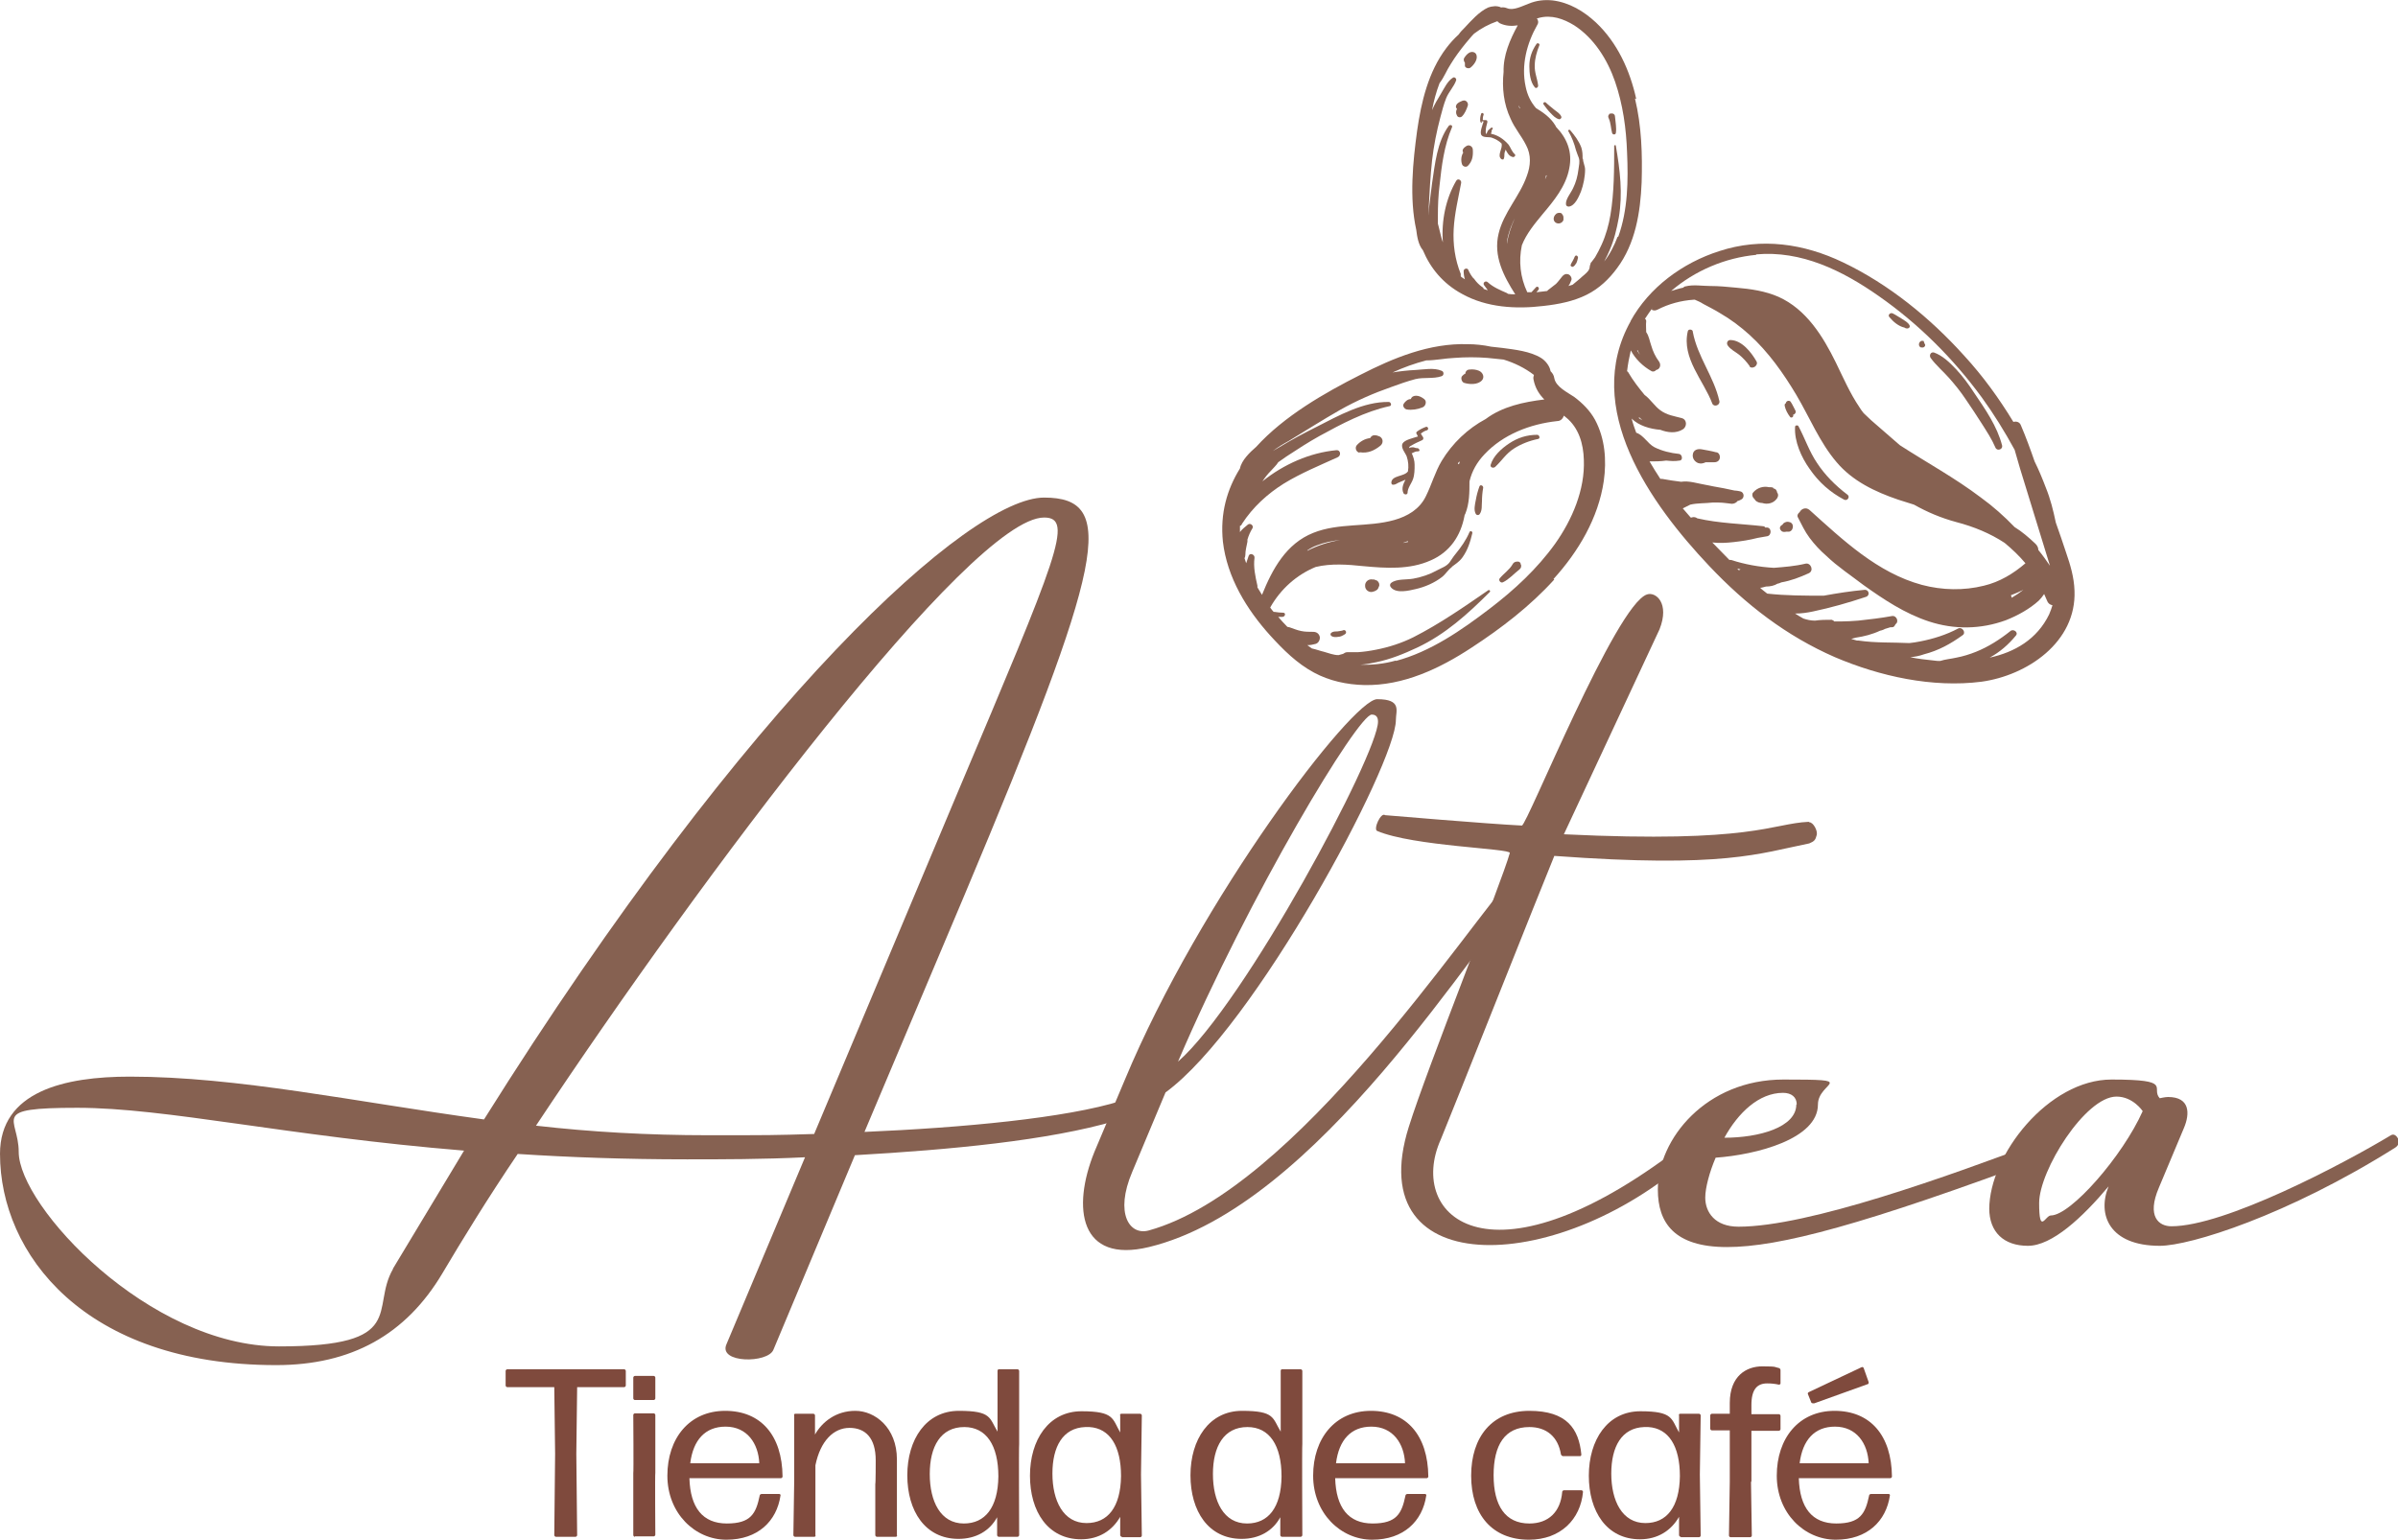 <?xml version="1.0" encoding="UTF-8"?><svg id="Layer_2" xmlns="http://www.w3.org/2000/svg" viewBox="0 0 576.7 370.4"><g id="Layer_1-2"><path d="m133.7,369.7c-.2,0-.4-.2-.4-.4l.2-19.6-.2-16h-11.3c-.2,0-.4-.2-.4-.4v-3.5c0-.2.2-.4.4-.4h28.1c.2,0,.4.2.4.4v3.5c0,.2-.2.4-.4.4h-11.3l-.2,16,.2,19.6c0,.2-.2.4-.4.4h-4.8Z" style="fill:#7f4a3d;"/><path d="m152.7,369.7c-.2,0-.4-.2-.4-.4v-14.9c.1,0,0-14,0-14,0-.2.2-.4.4-.4h4.5c.2,0,.4.2.4.4v13.9c-.1,0,0,14.9,0,14.9,0,.2-.2.4-.4.4h-4.5Zm0-32.9c-.2,0-.4-.2-.4-.4v-5c0-.2.2-.4.4-.4h4.5c.2,0,.4.2.4.4v5c0,.2-.2.4-.4.4h-4.5Z" style="fill:#7f4a3d;"/><path d="m187.4,359.4c.2,0,.4.2.3.4-.9,6.1-5.4,10.6-13,10.6s-14.2-6.4-14.2-15.4,5.3-15.6,13.9-15.6,13.7,5.9,13.8,15.8c0,.2-.2.4-.4.4h-22c.2,7.1,3.2,10.9,9,10.9s7-2.4,7.9-6.7c0-.2.2-.4.5-.4h4.3Zm-12.9-16.2c-4.9,0-7.8,3.2-8.5,8.8h16.6c-.2-4.7-2.9-8.8-8.1-8.8Z" style="fill:#7f4a3d;"/><path d="m191.2,369.7c-.2,0-.4-.2-.4-.4l.2-13.1v-15.7c-.1-.2,0-.4.3-.4h4.3c.2,0,.4.2.4.4v4.6c1.7-3,5-5.7,9.7-5.7s10,4,10,11.7v18.2c.1.2,0,.4-.3.4h-4.5c-.2,0-.4-.2-.4-.4v-12.3c.1,0,.1-5.7.1-5.7,0-5.4-2.5-7.8-6.3-7.8s-7,3.1-8.2,9v16.8c.1.2,0,.4-.3.4h-4.6Z" style="fill:#7f4a3d;"/><path d="m240.2,369.7c-.2,0-.4-.2-.4-.4v-4.3c-1.8,3.3-5.1,5.2-9.3,5.2-8,0-12.3-6.7-12.3-15.3s4.5-15.5,12.4-15.5,7.3,1.7,9.3,5v-14.6c0-.2.1-.4.3-.4h4.5c.2,0,.4.2.4.4v17.6c-.1,0,0,21.9,0,21.9,0,.2-.2.4-.4.4h-4.5Zm-8.4-3.2c5.1,0,8.2-3.8,8.3-11.3,0-7.5-2.9-11.9-8.2-11.9-5.7,0-8.3,4.7-8.3,11.3s2.6,11.9,8.2,11.9Z" style="fill:#7f4a3d;"/><path d="m269.8,369.7c-.2,0-.4-.2-.4-.4v-4.4c-1.9,3.3-5.1,5.4-9.4,5.4-8,0-12.3-6.7-12.3-15.3s4.5-15.5,12.4-15.5,7.4,1.8,9.3,5.1v-4.1c-.1-.2,0-.4.3-.4h4.5c.2,0,.4.2.4.4l-.2,14.2.2,14.7c0,.2-.2.4-.4.4h-4.4Zm-8.5-3.3c5.1,0,8.2-3.8,8.3-11.3,0-7.2-2.7-11.5-7.6-11.8h-1c-5.4.2-7.9,4.7-7.9,11.2s2.6,11.9,8.2,11.9Z" style="fill:#7f4a3d;"/><path d="m308.3,369.7c-.2,0-.4-.2-.4-.4v-4.3c-1.8,3.3-5.1,5.2-9.3,5.2-8,0-12.3-6.7-12.3-15.3s4.5-15.5,12.4-15.5,7.3,1.7,9.3,5v-14.6c0-.2.1-.4.3-.4h4.5c.2,0,.4.2.4.4v17.6c-.1,0,0,21.9,0,21.9,0,.2-.2.4-.4.4h-4.5Zm-8.4-3.2c5.1,0,8.2-3.8,8.3-11.3,0-7.5-2.9-11.9-8.2-11.9-5.7,0-8.3,4.7-8.3,11.3s2.6,11.9,8.2,11.9Z" style="fill:#7f4a3d;"/><path d="m342.7,359.4c.2,0,.4.2.3.4-.9,6.1-5.4,10.6-13,10.6s-14.2-6.4-14.2-15.4,5.3-15.6,13.9-15.6,13.7,5.9,13.8,15.8c0,.2-.2.4-.4.4h-22c.2,7.1,3.2,10.9,9,10.9s7-2.4,7.9-6.7c0-.2.2-.4.5-.4h4.3Zm-12.9-16.2c-4.9,0-7.8,3.2-8.5,8.8h16.6c-.2-4.7-2.9-8.8-8.1-8.8Z" style="fill:#7f4a3d;"/><path d="m367.7,370.4c-8.9,0-13.9-6.1-13.9-15.4s5-15.6,14-15.6,11.9,4.3,12.5,10.5c0,.2-.1.4-.3.4h-4.1c-.2,0-.4-.2-.5-.4-.7-4.3-3.5-6.6-7.6-6.6-5.9,0-8.6,4.3-8.6,11.6s2.8,11.6,8.6,11.6c4.6,0,7.5-2.8,7.9-7.6,0-.2.2-.4.5-.4h4.1c.2,0,.4.2.4.4-.6,6.6-5.4,11.5-13,11.5Z" style="fill:#7f4a3d;"/><path d="m404.2,369.7c-.2,0-.4-.2-.4-.4v-4.4c-1.9,3.3-5.1,5.4-9.4,5.4-8,0-12.3-6.7-12.3-15.3s4.5-15.5,12.4-15.5,7.4,1.8,9.3,5.1v-4.1c-.1-.2,0-.4.3-.4h4.5c.2,0,.4.2.4.4l-.2,14.2.2,14.7c0,.2-.2.4-.4.4h-4.4Zm-8.5-3.3c5.1,0,8.2-3.8,8.3-11.3,0-7.2-2.7-11.5-7.6-11.8h-1c-5.4.2-7.9,4.7-7.9,11.2s2.6,11.9,8.2,11.9Z" style="fill:#7f4a3d;"/><path d="m421.1,356.4l.2,13c0,.2-.2.4-.4.4h-4.7c-.2,0-.4-.2-.4-.4l.2-13v-12.3h-4.3c-.2,0-.4-.2-.4-.4v-3.2c0-.2.2-.4.4-.4h4.3v-2.6c0-6.5,4-8.8,7.8-8.8s2.9.2,4,.4c.2,0,.4.3.4.5v3.2c0,.2-.2.3-.4.3-.9-.2-1.8-.3-2.8-.3-2.4,0-3.8,1.4-3.8,5.2v2.2h6.6c.2,0,.4.2.4.4v3.2c0,.2-.2.4-.4.4h-6.6v12.3Z" style="fill:#7f4a3d;"/><path d="m454.2,359.4c.2,0,.4.2.3.4-.9,6.1-5.4,10.6-13,10.6s-14.2-6.4-14.2-15.4,5.3-15.6,13.9-15.6,13.7,5.9,13.8,15.8c0,.2-.2.4-.4.4h-22c.2,7.1,3.2,10.9,9,10.9s7-2.4,7.9-6.7c0-.2.2-.4.5-.4h4.3Zm-12.9-16.2c-4.9,0-7.8,3.2-8.5,8.8h16.6c-.2-4.7-2.9-8.8-8.1-8.8Zm-5.1-5.6c-.2,0-.5,0-.6-.2l-.8-2c-.1-.2,0-.4.2-.5l12.7-6c.2-.1.4,0,.5.2l1.2,3.4c0,.2,0,.5-.3.5l-12.8,4.6Z" style="fill:#7f4a3d;"/><path d="m392.2,77.2c-11.8,21,4.8,44.1,18.9,59,8.7,9.2,18.5,16.8,30.2,21.9,10.8,4.6,23.4,7.4,35.2,5.9,11-1.5,22.9-9.5,22.4-21.9-.1-3.2-1-6.2-2-9.1-.8-2.4-1.6-4.8-2.5-7.3-.6-2.9-1.3-5.7-2.4-8.4-.8-2.1-1.7-4.3-2.7-6.3-1-2.9-2.1-5.9-3.3-8.7-.3-.8-1.1-1-1.8-.8-3.4-5.6-7.3-11-11.8-15.9-8.2-9.1-18.1-17.2-29.2-22.5-9.4-4.5-19.6-6-29.7-2.7-8.8,2.8-16.9,8.7-21.4,16.9Zm91.6,66.6c0-.2-.1-.4-.2-.6,1-.4,2-.8,3-1.3-.9.7-1.8,1.3-2.8,1.9Zm-66-7c.3,0,.5.1.8.2-.1,0-.3.1-.4.2-.1-.1-.3-.3-.4-.4Zm-3.9-7.5s0,0,0,0c0,0,0,0,0,0,0,0,0,0,0,0Zm-4-.7c.1,0,.3,0,.4,0-.1,0-.2,0-.3,0,0,0,0,0-.1-.1Zm-12.7-54.1c.4.2.8.3,1.4,0,2.7-1.4,5.7-2.2,8.7-2.4,0,0,.2,0,.3,0,.7.3,1.4.6,2,1,1.3.7,2.7,1.4,4,2.2,2.6,1.5,5,3.3,7.2,5.3,4.5,4.1,8.1,9.2,11.2,14.4,3.2,5.4,5.6,11.4,9.7,16.2,3.8,4.5,9.2,7.1,14.8,9,1.3.4,2.5.8,3.8,1.2,3.2,1.8,6.5,3.2,10.2,4.2,4.2,1.1,8.1,2.7,11.6,5,1.8,1.5,3.5,3.1,5,4.9-2.9,2.5-6.2,4.5-10,5.4-4.8,1.2-10,1.1-14.9-.2-10.7-2.9-19-10.8-27-18-.9-.8-2-.3-2.4.5-.4.3-.7.8-.4,1.3.9,1.7,1.6,3.3,2.8,4.9,1.2,1.6,2.5,3,4,4.3,2.7,2.6,5.9,4.7,8.9,7,4.9,3.5,10,6.9,15.8,8.8,6.1,2,12.5,1.9,18.5-.3,2.8-1.1,5.7-2.7,7.9-4.7.5-.5.9-1,1.3-1.6.2.5.5,1.1.7,1.6.2.6.7,1,1.3,1.1-.2.7-.5,1.5-.8,2.2-2.9,6-8.3,9.1-14.3,10.4,2.4-1.3,4.5-3.1,6.3-5.3.7-.8-.6-1.7-1.3-1.1-2.5,2-5.3,3.8-8.3,5-1.5.6-3.1,1.1-4.7,1.4-1.3.3-2.7.4-3.9.8-.5,0-1,0-1.5-.1-1.9-.2-3.8-.4-5.7-.8,1.1-.1,2.2-.3,3.3-.7,3.5-.9,6.4-2.5,9.3-4.6.9-.6-.1-2.1-1.1-1.6-2.8,1.5-6,2.5-9.1,3.1-.9.2-1.8.3-2.6.4-4.1-.2-8.1,0-12.2-.6-.1,0-.3,0-.4,0-.5-.1-.9-.3-1.4-.4.4-.1.7-.2,1.1-.3,2-.3,4-.8,5.9-1.7,0,0,.1,0,.1,0,.3-.1.7-.2,1-.4.4-.1.9-.3,1.3-.4,0,0,.2,0,.3,0,.6,0,.6-.2.9-.6,0,0,0,0,0-.1,1-.6.3-2.2-.8-2-2.7.5-5.4.8-8.1,1.1-1.4.1-2.8.2-4.2.2-.5,0-1.1,0-1.6,0-.1-.2-.3-.3-.6-.4-1.3,0-2.7,0-4,.2-1,0-1.9-.2-2.8-.5-.7-.4-1.4-.8-2-1.2,1.5,0,2.9-.2,4.3-.5,4.3-.9,8.5-2.1,12.7-3.5,1.1-.3.8-1.8-.3-1.7-3.3.3-6.5.8-9.8,1.4-4.6,0-9.1,0-13.6-.5-.6-.5-1.2-.9-1.7-1.4.5,0,.9-.2,1.4-.3,1,0,2-.2,2.8-.7.3,0,.6-.2.9-.3,2.3-.4,4.4-1.2,6.6-2.2,1.3-.6.5-2.6-.8-2.3-2.5.6-5.1.8-7.6,1-3.5-.2-6.9-.8-10.3-1.9-.1,0-.3,0-.4,0-1.4-1.4-2.7-2.8-4.1-4.2,1.7.2,3.5.1,5.2-.1,1.8-.2,3.8-.5,5.7-1,.8-.1,1.5-.3,2.3-.4,1.1-.2,1.1-2.1-.1-2.1-.1,0-.3,0-.4,0,0-.1-.2-.3-.4-.3-5.3-.6-10.7-.7-15.9-1.9-.4-.3-.9-.4-1.4-.2,0,0-.1,0-.2,0-.6-.7-1.3-1.5-1.9-2.2.6-.3,1.2-.6,1.8-.9,1.7-.4,3.7-.3,5.3-.5.5,0,1,0,1.5,0,1.1,0,2.2.2,3.2.3.6,0,1.1-.3,1.4-.7.3,0,.5-.2.8-.3.9-.4.8-1.8-.2-2-.5-.1-1-.2-1.4-.2-1.7-.4-3.4-.7-5.1-1-.6-.1-1.3-.3-2-.4-1.8-.3-3.8-1-5.7-.7-1.5-.2-3.1-.4-4.6-.7-.1,0-.3,0-.4,0-.9-1.4-1.8-2.8-2.6-4.2,1.3,0,2.7,0,4-.2,1,.1,2.1.2,3.2,0,.9,0,.7-1.5-.1-1.6-2-.2-4.1-.7-5.9-1.6-1.7-.9-2.6-2.9-4.4-3.5-.4-1.1-.8-2.2-1.1-3.4,1.7,1.7,4.4,2.5,6.9,2.7,1.8.7,3.8.9,5.4-.1,1-.6,1.1-2.3-.2-2.7-1.8-.5-3.6-.7-5.2-1.9-1.4-1-2.4-2.7-3.8-3.7-1.4-1.7-2.8-3.5-3.9-5.4,0-.1-.2-.2-.3-.3.2-1.7.5-3.3.9-5,1.1,2.1,3,3.9,5,5,.4.2.9,0,1.1-.3.8-.1,1.3-1.1.7-2-.9-1.2-1.5-2.5-1.9-3.9-.4-1.1-.5-2.2-1.2-3.2,0-.9-.1-1.7,0-2.6,0-.3-.1-.5-.3-.6.6-.9,1.2-1.8,1.8-2.6Zm-3.3,9.8c.1.4.3.7.5,1-.3-.3-.5-.7-.7-1,0,0,.2,0,.2,0Zm.4,16.1c.2.3.5.5.7.7-.4-.2-.7-.4-1-.6.1,0,.2,0,.3,0Zm66.6,43.4c0,0,.1,0,.2,0,0,0,0,0,0,0,0,0-.1,0-.2,0Zm-38.6-82.6c10.9-1,20.8,3.9,29.5,10,9.6,6.7,17.9,15,24.8,24.4,2.9,4,5.5,8.2,7.9,12.6.4,1.5.9,3,1.3,4.5,2,6.5,4,13,6,19.5.4,1.3.8,2.6,1.2,3.9-.9-1.3-1.8-2.6-2.8-3.8,0-.5-.2-1-.7-1.5-1.6-1.5-3.2-2.9-5-4-2.5-2.6-5.2-5-8.1-7.1-6.2-4.7-13-8.4-19.5-12.6-2.3-2-4.6-4-6.9-6-.6-.6-1.2-1.1-1.8-1.7-.4-.5-.7-.9-1-1.4-2.3-3.4-3.9-7.1-5.7-10.8-3.1-6.3-7.1-12.8-13.8-15.8-3.2-1.4-6.7-1.9-10.2-2.2-2.1-.2-4.1-.4-6.2-.4-2,0-4-.4-6,.1-.2,0-.4.2-.5.3-1,.2-1.9.5-2.9.8,5.7-4.9,13-8,20.5-8.7Z" style="fill:#866151;"/><path d="m407.1,79.8c1.1,6,5.1,10.8,6.4,16.7.2,1-1.3,1.5-1.7.6-2.1-5.6-7.4-10.9-5.9-17.4.1-.6,1.1-.5,1.2,0Z" style="fill:#866151;"/><path d="m470.4,88.8c1.6,1.7,3,3.6,4.3,5.6,2.7,4,5.6,8.1,6.8,12.8.2.9-1.2,1.4-1.6.5-.9-2.1-2.1-3.9-3.3-5.8-1.3-2-2.5-3.9-3.9-5.9-1.2-1.8-2.5-3.4-3.9-5-1.4-1.6-3.2-3.1-4.5-4.9-.4-.6,0-1.5.8-1.3,2,.7,3.8,2.4,5.2,3.9Z" style="fill:#866151;"/><path d="m432.5,102.5c1.6,3,2.6,6.1,4.5,8.9,1.9,2.9,4.5,5.5,7.3,7.6.7.5,0,1.6-.8,1.2-3.4-1.8-6.1-4.2-8.3-7.4-2-2.8-3.7-6.6-3.5-10.1,0-.4.6-.5.8-.2Z" style="fill:#866151;"/><path d="m420.8,88.1c-.7-1-1.6-2-2.6-2.8-.9-.7-2-1.2-2.7-2.2-.4-.6,0-1.3.6-1.3,2.8,0,5.1,3,6.3,5.1.6,1-1,2.1-1.7,1.2Z" style="fill:#866151;"/><path d="m462.6,82.1c.1.1.2.3.2.5.1.1.2.3.2.4,0,.3-.3.6-.6.6-.3,0-.6,0-.7-.2-.4-.4-.2-1.2.4-1.4,0,0,.2,0,.3,0,.1,0,.2,0,.3.1Z" style="fill:#866151;"/><path d="m455.2,75.4c.8.4,1.5.9,2.2,1.3.6.4,1.4.8,1.8,1.5.3.5-.2.9-.7.8-.2,0-.3-.1-.5-.2-1.4-.3-2.7-1.4-3.6-2.5-.5-.5.2-1.2.8-.9Z" style="fill:#866151;"/><path d="m430.6,96.6c.5.7.8,1.5,1.2,2.2.2.5-.2.9-.6,1,0,0,0,0,0,0,.3.4-.4.9-.7.5-.6-.8-1.1-1.7-1.3-2.7,0-.3,0-.5.3-.6,0-.5.7-.8,1.1-.4Z" style="fill:#866151;"/><path d="m412.8,108.8c.6.1.9.8.8,1.4-.1.6-.6,1-1.3,1-.6,0-1.4,0-2.1,0-.6.3-1.2.4-1.8.2-.8-.3-1.4-1.1-1.3-2,.1-1.2,1.2-1.5,2.2-1.3,1.1.2,2.3.4,3.4.7Z" style="fill:#866151;"/><path d="m426.5,117.5c.6.1.8.5.9,1,.4.5.2,1.2-.2,1.6-.8,1-2.2,1.3-3.4.9-.6,0-1.3-.2-1.7-.7,0,0-.1-.2-.2-.3,0,0-.1-.1-.2-.2-.3-.3-.4-1-.1-1.3,1-1.2,2.5-1.6,3.8-1.3.3,0,.7,0,1,.1Z" style="fill:#866151;"/><path d="m430.3,125.6c-.5-.2-1,0-1.4.3-.1.1-.2.3-.3.4-.2,0-.3.2-.4.3-.3.4-.1.9.3,1.2.3.2.7.2,1.1.1.1,0,.2,0,.4,0,.1,0,.2,0,.3,0,.4-.1.7-.4.8-.8.2-.6,0-1.3-.7-1.5Zm-1.8.9s0,0,0,0c0,0,0,0,0,0Z" style="fill:#866151;"/><path d="m373.6,139.3c6-6.6,10.8-14.7,12.1-23.6.7-5,.3-10.2-2.1-14.7-1.2-2.2-3-4-5-5.5-1.6-1.1-4.4-2.4-4.8-4.5-.1-.7-.4-1.2-.9-1.7-.2-1.3-1.3-2.6-2.3-3.2-2.6-1.6-6.3-2-9.3-2.4-.9-.1-1.8-.2-2.7-.3-1.9-.4-3.8-.6-5.6-.6-9.2-.3-17.9,3.3-25.9,7.4-8.5,4.3-18.3,9.9-25,17.3,0,0,0,0,0,0-1.5,1.3-3.5,3.2-3.9,5.2-3.1,5-4.8,10.8-4.1,17.6,1,8.6,5.7,16.3,11.4,22.6,3.1,3.4,6.4,6.7,10.5,8.9,3.7,2,7.9,2.9,12.1,3,9.4.2,18.2-4,25.8-9,7.2-4.7,14.1-10,19.9-16.4Zm-22.6-28c0,.1-.1.3-.2.4,0,0,0-.1-.2-.2.1-.2.3-.4.4-.5,0,0,0,.2,0,.3Zm-12.4,18.9c0,0,0,.1,0,.2-.4,0-.8.2-1.2.2.4-.1.7-.3,1.1-.4Zm-24.2,2.2c.7-.5,1.5-.9,2.3-1.2,1.8-.7,3.7-1.1,5.6-1.3-2.8.5-5.4,1.3-7.9,2.6Zm-16.2-5.9c.2,0,.4-.2.5-.5,2.6-4,6.1-7.2,10.1-9.7,4.1-2.5,8.5-4.3,12.9-6.3.9-.4.7-1.8-.3-1.7-6.4.6-12.7,3.4-17.8,7.5.6-.9,1.3-1.8,2.1-2.6.6-.7,1.3-1.3,1.7-2,.7-.5,1.3-.9,2-1.4,2.6-1.7,5.2-3.4,7.9-4.9,5.3-2.9,10.9-5.9,16.9-7.2.6-.1.3-1-.2-1-6.1-.1-12.1,3.3-17.4,6-3,1.5-6,3.1-8.8,4.8-.6.3-1.1.7-1.7,1,1.2-.9,2.5-1.7,3.8-2.4,4.1-2.5,8.2-5.1,12.4-7.5,3.9-2.2,8-4,12.3-5.5,1.9-.7,3.9-1.4,5.8-1.9,2-.5,4.3,0,6.3-.7.6-.2.6-1.1,0-1.3-1.8-.8-4.3-.3-6.2-.2-1.9.1-3.8.3-5.6.6,2.6-1.2,5.4-2.2,8.1-2.9,2.2,0,4.5-.5,6.8-.6,2.6-.2,5.3-.2,7.9,0,1.3.1,2.6.3,3.9.4,2.6.8,5.1,2,7.3,3.7-.1.3-.2.7-.1,1.1.4,2.1,1.4,3.6,2.6,4.8-5,.6-10.1,1.7-14.1,4.7-4.3,2.3-8,5.8-10.6,10.1-1.6,2.7-2.4,5.7-3.8,8.5-1.5,3.1-4.4,4.8-7.6,5.7-6.4,1.8-13.3.6-19.5,3.1-6.5,2.6-9.8,8.7-12.3,14.9-.4-.6-.7-1.2-1.1-1.8,0-.1,0-.3,0-.4-.5-2.2-1-4.5-.7-6.7.1-.8-1.1-1.3-1.4-.5-.2.6-.4,1.2-.6,1.8-.1-.4-.3-.8-.4-1.2.1-.2.2-.5.2-.8,0-1.1.3-2.1.5-3.2,0-.2,0-.3,0-.5.3-1,.7-1.9,1.2-2.7.4-.6-.5-1.4-1.1-.9-.7.6-1.4,1.1-1.9,1.8,0-.5,0-.9,0-1.4Zm37.5,32.4c-2.8.8-5.7,1.1-8.5,1,1.3-.1,2.5-.3,3.8-.6,3.4-.7,6.6-2,9.8-3.5,6.8-3.2,12.2-8.1,17.5-13.4.2-.2-.1-.6-.4-.4-5.8,4-11.7,8.1-18,11.3-2.8,1.4-5.9,2.4-9,3-1.5.3-2.9.5-4.4.6-.7,0-1.3,0-1.9,0-.2,0-.4,0-.6,0,0,0,0,0,0,0-.4,0-.7.2-1,.4-.4.1-.7.2-1.1.3-1.2,0-2.4-.5-3.5-.8-.9-.2-1.9-.6-2.9-.8-.4-.3-.7-.5-1.1-.8.7,0,1.3-.1,2-.3.7-.2,1.1-1,1-1.7-.2-.8-.8-1.2-1.6-1.2-1,0-2,0-2.9-.2-1-.2-1.9-.6-2.8-.9-.2,0-.4-.1-.5-.1-.8-.8-1.5-1.6-2.2-2.4.3,0,.7,0,1,0,.7,0,.9-1,.2-1-.7,0-1.4-.1-2.1-.2,0,0-.1,0-.2,0-.3-.3-.5-.6-.8-1,0,0,0,0,0-.1,2.5-4.4,6.3-7.8,10.9-9.7,3.7-.9,7.7-.6,11.5-.2,5.4.5,11.1.9,16.2-1.4,4.6-2,7.2-5.9,8.1-10.7,0-.2.1-.3.2-.5,1-2.5,1-5.2,1-7.8.6-2.5,1.8-4.6,3.6-6.5,4.5-4.8,11-7.3,17.5-8,.9,0,1.4-.7,1.6-1.3.2.1.3.3.5.4,3.1,2.5,4.2,6.4,4.3,10.2.3,7.2-2.8,14.4-6.9,20.2-4.3,6-9.8,11.1-15.7,15.6-6.8,5.2-14.3,10.4-22.6,12.6Z" style="fill:#866151;"/><path d="m365.7,135.8c0,0,0-.1,0-.2,0-.2-.3-.5-.6-.5,0,0-.1,0-.2,0-.5,0-.9.2-1.1.6-.8,1.4-2.1,2.2-3.1,3.4-.4.4.1,1.2.7,1,1.5-.7,2.7-2.1,4-3.1.4-.3.5-.7.4-1.2Z" style="fill:#866151;"/><path d="m369.7,104.6c-2.5,0-4.7.7-6.8,2.1-1.8,1.2-3.8,3-4.4,5.1-.2.7.7.9,1.1.5,1.6-1.5,2.6-3.2,4.5-4.4,1.7-1.1,3.8-1.9,5.8-2.3.6-.1.3-1-.2-1Z" style="fill:#866151;"/><path d="m356.4,120.7c0-1.1.1-2.3.3-3.4,0-.5-.7-.8-.9-.3-.4,1.1-.7,2.2-.9,3.4-.2,1-.5,2.3,0,3.2.2.4.8.4,1,0,.6-.9.4-2,.5-3Z" style="fill:#866151;"/><path d="m349.1,136.4c1-.8,1.8-1.2,2.6-2.3,1.3-1.8,1.9-3.8,2.4-5.9,0-.4-.5-.6-.7-.2-.8,1.9-2,3.6-3.3,5.2-.6.7-1,1.4-1.5,2.1-.8,1-1.9,1.3-3,1.9-1.8,1-3.6,1.6-5.7,2-1.6.3-4,0-5.3,1-.4.3-.4.8,0,1.2,1.3,1.4,4.2.7,5.9.3,2.2-.5,4.5-1.5,6.3-2.9.9-.7,1.4-1.7,2.4-2.4Z" style="fill:#866151;"/><path d="m331.7,140.7c0-.2,0-.3-.1-.5-.1-.2-.3-.5-.6-.6-.2,0-.3-.1-.5-.2-.1,0-.2,0-.4,0,0,0,0,0,0,0-1-.2-1.9.6-1.8,1.6,0,1,1.1,1.7,2,1.3.2,0,.5-.2.7-.3.4-.2.5-.6.7-1.1,0-.1,0-.2,0-.3Z" style="fill:#866151;"/><path d="m323.1,151.6c-.5.2-1,.2-1.5.3-.5,0-1,0-1.4.3-.3.2-.3.6,0,.8.4.3,1.1.3,1.6.2.6,0,1.1-.3,1.6-.6.6-.3.3-1.2-.4-1Z" style="fill:#866151;"/><path d="m340.7,104.4c.1.2.2.4.3.6-1.2.4-3.2.8-3.7,1.7-.5,1,.7,2.3,1,3.1.4,1.2.5,2.4.3,3.6-.9,1.3-3.9.9-4,2.7,0,.3.2.6.5.5.6,0,.9-.4,1.5-.6.5-.2.9-.4,1.4-.6-.5,1-1,2-.5,3.2.2.4.9.5,1,0,0-1.2.9-2.2,1.3-3.3.4-1.1.4-2.3.4-3.5,0-1-.3-1.9-.7-2.8.2,0,.3,0,.5-.2.2,0,.4-.2.7-.2.2,0,.4,0,.6-.1.1,0,.1-.3,0-.4-.2-.3-.4-.3-.6-.3-.3,0-.6-.2-.9-.2-.3,0-.6,0-.9.2,0-.2,0-.4.5-.6.8-.5,1.7-.9,2.6-1.3.3-.1.4-.5.2-.8-.2-.2-.3-.5-.5-.8.4-.3.8-.6,1.5-.8.5-.2.2-1-.3-.8-.8.3-1.4.6-2.1,1.1-.2.2-.3.4-.1.6Z" style="fill:#866151;"/><path d="m352.4,89.9c-.3.1-.5.3-.7.5-.5.4-.2,1.5.4,1.7,1.3.4,3.3.5,4.3-.6.7-.8.2-1.9-.7-2.3-.7-.3-1.5-.4-2.3-.3-.6,0-1,.5-1,1Z" style="fill:#866151;"/><path d="m342.5,96c-.5-.4-1.2-.8-1.9-.8-.6,0-1.1.2-1.3.8-.7,0-1.3.5-1.7,1.1-.4.6.2,1.3.7,1.4,1.2.2,2.6,0,3.8-.5.8-.3,1.1-1.5.4-2Z" style="fill:#866151;"/><path d="m327,108.8c2,.3,3.5-.4,5-1.6.7-.6.7-1.7-.2-2.2-.5-.2-.8-.3-1.3-.3-.4,0-.8.3-1,.7-1.2.1-2.4.8-3.2,1.7-.5.6-.2,1.6.6,1.8Z" style="fill:#866151;"/><path d="m393.5,23.8c-1.5-6.8-4.5-13.5-9.7-18.4-2.9-2.7-6.4-4.8-10.4-5.3-2-.2-3.9,0-5.8.8-1.4.5-3.6,1.7-5.1,1.1-.5-.2-1-.3-1.5-.2-.9-.5-2.3-.3-3.1,0-2.2,1-4.1,3.2-5.7,4.9-.5.5-1,1-1.4,1.6-1.1,1-2.1,2.1-3,3.3-4.3,5.7-6,12.9-7,19.9-1,7.4-1.9,16.1-.2,23.8,0,0,0,0,0,0,.2,1.6.5,3.6,1.6,4.9,1.8,4.3,4.8,8,9.4,10.5,5.9,3.3,13,3.7,19.6,2.9,3.6-.4,7.2-1.1,10.4-2.7,3-1.5,5.4-3.8,7.3-6.4,4.4-5.9,5.6-13.4,5.9-20.6.2-6.7,0-13.6-1.6-20.2Zm-28.1,1.9c0,.1.1.2.2.3,0,0-.1,0-.2,0,0-.2-.1-.3-.2-.5,0,0,.1,0,.2.1Zm6.5,16.5s0,0,.1,0c-.1.3-.3.6-.4.9,0-.3.2-.6.2-.9Zm-9.5,16.5c0-.7.1-1.3.3-2,.4-1.5.9-2.8,1.6-4.2-.9,2-1.6,4.1-1.9,6.2Zm-11.1,7.7c0-.2,0-.4,0-.5-1.4-3.5-1.9-7.1-1.7-10.8.2-3.7,1.1-7.4,1.8-11.1.1-.7-.8-1.2-1.2-.5-2.5,4.3-3.6,9.6-3.2,14.8-.3-.8-.5-1.7-.7-2.5-.2-.7-.3-1.4-.5-2,0-.6,0-1.3,0-1.9,0-2.4.1-4.9.4-7.3.5-4.7,1.1-9.6,3-14,.2-.5-.5-.7-.8-.3-2.8,3.8-3.3,9.2-4,13.8-.3,2.6-.7,5.2-.9,7.8,0,.5,0,1,0,1.5,0-1.2,0-2.3.1-3.5.2-3.8.4-7.6.8-11.3.4-3.5,1.1-7,2-10.4.4-1.5.8-3.1,1.4-4.6.6-1.5,1.9-2.8,2.4-4.3.1-.4-.4-.9-.8-.6-1.3.8-2.1,2.6-2.9,3.9-.8,1.3-1.5,2.5-2.1,3.9.4-2.2,1-4.4,1.8-6.5,1.1-1.4,1.7-3.1,2.7-4.6,1.1-1.8,2.3-3.4,3.6-5,.7-.8,1.3-1.6,2-2.3,1.7-1.3,3.6-2.3,5.6-3,.2.2.4.4.6.5,1.5.7,2.9.7,4.3.5-1.9,3.5-3.5,7.2-3.4,11.2-.4,3.8,0,7.7,1.7,11.3,1,2.3,2.6,4.1,3.7,6.3,1.3,2.4,1.1,5,.2,7.4-1.7,4.9-5.6,8.8-6.8,13.9-1.3,5.4,1.2,10.2,4,14.6-.6,0-1.1,0-1.7-.1,0,0-.2-.1-.3-.2-1.6-.7-3.3-1.4-4.6-2.6-.5-.5-1.3.1-.9.7.3.4.6.8.9,1.2-.3,0-.6-.2-1-.3,0-.2-.2-.4-.4-.5-.7-.5-1.3-1.1-1.8-1.8,0-.1-.2-.2-.3-.3-.5-.6-.9-1.3-1.2-2-.2-.5-1.1-.3-1.1.3,0,.7.1,1.4.3,2-.3-.2-.6-.4-.9-.6Zm37.7-9.4c-.8,2.1-1.8,4.1-3.2,5.9.5-.9.9-1.8,1.3-2.7,1.1-2.5,1.7-5.1,2.2-7.8,1-5.8.3-11.5-.7-17.3,0-.3-.4-.2-.4,0,0,5.5,0,11.2-.9,16.6-.4,2.4-1.1,4.9-2.1,7.1-.5,1.1-1,2.1-1.6,3.1-.3.4-.6.8-.9,1.2-.1,0-.2.2-.2.4,0,0,0,0,0,0-.1.3-.2.5-.2.8,0,.3-.2.6-.3.8-.5.7-1.4,1.3-2,1.9-.6.5-1.2,1-1.8,1.5-.3.1-.7.2-1,.3.3-.4.5-.9.7-1.4.2-.5-.2-1.2-.7-1.4-.6-.2-1.1,0-1.5.5-.5.6-.9,1.2-1.5,1.8-.6.5-1.2.9-1.8,1.4-.1,0-.2.2-.3.3-.8.1-1.7.2-2.6.3.2-.2.3-.4.5-.6.3-.4-.2-1-.6-.6-.4.4-.7.8-1.1,1.2,0,0,0,0,0,0-.3,0-.6,0-1,0,0,0,0,0,0,0-1.7-3.6-2.1-7.5-1.3-11.3,1.1-2.8,3.1-5.2,5-7.5,2.7-3.2,5.6-6.7,6.4-11,.8-3.9-.5-7.2-3.2-10,0-.1-.1-.2-.2-.4-1.1-1.8-2.8-3-4.6-4.1-1.3-1.5-2.1-3.2-2.5-5.2-1.1-5.1.3-10.4,2.8-14.8.4-.6.2-1.2-.1-1.6.2,0,.3,0,.5-.1,3-.8,5.9.2,8.5,1.8,4.8,3.1,8,8.3,9.8,13.5,1.9,5.5,2.7,11.3,2.9,17.1.3,6.7.2,13.8-2.1,20.2Z" style="fill:#866151;"/><path d="m387.7,27.3s0,0-.1,0c-.2,0-.4,0-.6.1,0,0,0,0,0,.1-.3.3-.3.6-.1,1,.5,1.1.5,2.4.8,3.5.1.4.8.5.9,0,.2-1.3-.1-2.6-.2-3.9,0-.4-.2-.7-.6-.8Z" style="fill:#866151;"/><path d="m369.5,10.6c-1.1,1.6-1.7,3.3-1.7,5.3,0,1.7.2,3.8,1.3,5.1.3.4.9,0,.8-.5-.2-1.7-.9-3.1-.8-4.8,0-1.6.5-3.3,1.1-4.8.2-.4-.5-.7-.7-.3Z" style="fill:#866151;"/><path d="m373.8,26.4c-.7-.6-1.4-1.1-2-1.7-.3-.3-.8,0-.6.4.5.7,1.1,1.5,1.7,2.1.6.6,1.2,1.3,2.1,1.5.3,0,.6-.4.5-.6-.3-.8-1.1-1.2-1.7-1.7Z" style="fill:#866151;"/><path d="m380.6,38.2c0-1,0-1.7-.3-2.7-.6-1.6-1.6-2.9-2.7-4.2-.2-.2-.6,0-.4.3.8,1.4,1.4,2.9,1.8,4.5.2.7.5,1.3.7,1.9.3,1,0,1.8-.1,2.8-.2,1.6-.6,3.1-1.3,4.5-.5,1.1-1.8,2.6-1.7,3.8,0,.4.3.6.7.6,1.5-.2,2.4-2.4,2.9-3.6.6-1.6,1-3.6,1-5.3,0-.9-.5-1.7-.5-2.6Z" style="fill:#866151;"/><path d="m375.5,51.3c-.1,0-.2-.1-.4-.1-.2,0-.4,0-.6.1-.1,0-.2.1-.3.2,0,0-.1.1-.2.2,0,0,0,0,0,0-.5.6-.5,1.5.2,1.9.7.4,1.6,0,1.8-.7,0-.2,0-.4,0-.6,0-.4-.2-.6-.4-.9,0,0-.1-.1-.2-.2Z" style="fill:#866151;"/><path d="m378.7,61.7c-.1.4-.3.7-.5,1.1-.2.3-.4.7-.5,1,0,.2.3.4.5.4.4-.1.7-.6.9-.9.2-.4.3-.9.4-1.3,0-.5-.6-.8-.8-.2Z" style="fill:#866151;"/><path d="m356.3,29.2c.2,0,.3,0,.5,0-.3,1-.9,2.4-.6,3.2.4.8,1.8.5,2.5.7.9.3,1.8.8,2.4,1.4.4,1.2-1.2,2.9,0,3.8.2.1.4.1.5,0,.2-.4.2-.8.2-1.2,0-.4.2-.8.3-1.1.4.8.8,1.6,1.8,1.8.3,0,.7-.4.4-.7-.7-.6-1-1.6-1.5-2.3-.6-.7-1.3-1.3-2.1-1.8-.7-.4-1.4-.7-2.1-.8,0-.1,0-.3.1-.4,0-.2,0-.4.1-.5,0-.2.2-.2.2-.4,0-.1,0-.2-.2-.2-.2,0-.3.1-.5.3-.2.2-.4.3-.5.5-.1.2-.2.4-.3.7-.2,0-.2-.2-.2-.6,0-.7.2-1.5.4-2.2,0-.3,0-.5-.4-.5-.2,0-.5,0-.7,0,0-.4,0-.8.2-1.3.1-.4-.5-.6-.6-.2-.2.6-.3,1.2-.2,1.8,0,.2.2.3.4.4Z" style="fill:#866151;"/><path d="m352.3,15.1c0,.2,0,.5,0,.7,0,.5.8.8,1.3.5.8-.6,1.8-1.9,1.5-3-.2-.8-1.1-1-1.8-.6-.5.3-.9.8-1.2,1.3-.2.4,0,.8.2,1.1Z" style="fill:#866151;"/><path d="m351.8,24.2c-.5.2-1,.4-1.4.8-.3.4-.4.8,0,1.2-.3.5-.3,1.1,0,1.6.2.5.9.5,1.2.2.7-.7,1.1-1.7,1.4-2.6.2-.7-.5-1.4-1.1-1.2Z" style="fill:#866151;"/><path d="m353,39.9c1.1-1.1,1.3-2.4,1.2-3.9,0-.7-.8-1.3-1.5-.9-.3.2-.6.4-.8.7-.2.3-.2.6,0,.9-.5.8-.6,1.9-.3,2.8.2.6,1,.8,1.4.4Z" style="fill:#866151;"/><path d="m0,277.6c0-15.1,15.6-18.6,31.2-18.6,25.9,0,53.8,6,85.2,10.3,63.8-101.8,116.9-149.6,134.7-149.6s14.6,15.3-19.1,95.5l-24.1,57.1c23.4-1,48.5-3.3,61.8-7.5,2-.8,3,3.5-1.3,4.8-16.3,4.8-40,7-62.8,8.3l-19.6,46.8c-1.3,3.3-13.3,3.3-11.3-1.3l18.9-45c-10.3.5-20.1.5-28.4.5-14.8,0-28.4-.5-40.7-1.3-7.3,10.8-13.3,20.6-18.1,28.7-8.8,14.8-21.9,22.1-40,22.1-46.2,0-66.4-26.9-66.4-50.8Zm94.5,27.6l17.1-28.4c-42.7-3.5-71.6-10.3-93-10.3s-14.1,2.3-14.1,10.6c0,13.1,31.4,46.8,62.6,46.8s21.9-9,27.4-18.6Zm101.3-32.4l34.4-81.9c24.1-57.1,28.2-66.4,20.9-66.4-17.6,0-82.2,86-122.2,146.3,13.1,1.5,26.9,2.3,41.5,2.3s15.8,0,25.4-.3Z" style="fill:#866151;"/><path d="m263.2,277.1l7.3-17.3c18.1-43.5,54.7-91.6,60.7-91.6s4.5,2.8,4.5,5c0,10.6-34,74-55.4,89.6l-8,19.1c-4.3,10.1-.6,15.4,4,14.1,35.3-9.8,76.2-72.8,88.8-86.7s5.1.5,4.5,1.1c-15.1,16.8-52.7,79.8-93.3,89.6-16.6,4-18.6-9.3-13.1-22.9Zm68.2-103.4c0-.5,0-1.8-1.5-1.8-3.3,0-29.3,43.1-46.6,83.5,16.1-14.1,48.1-74,48.1-81.8Z" style="fill:#866151;"/><path d="m398.7,286.1c0-12.1,11.6-26.4,30.2-26.4s8.3.5,8.3,6c0,8.3-14.8,12.1-24.6,12.8-1.5,3.5-2.5,7.3-2.5,9.6,0,3.5,2.3,7,8,7,16.8,0,50.3-12.1,72.9-20.6.8-.3,1.8.3,2,1.3s.3,1.8-.5,2.3c-44.5,16.6-64.6,21.9-77.2,21.9s-16.6-5.8-16.6-13.8Zm33.4-20.4c0-1.8-1.3-2.8-3.3-2.8-5.8,0-10.8,4.8-14.1,10.8,8.3,0,17.3-2.5,17.3-8Z" style="fill:#866151;"/><path d="m478.4,290.9c0-13.1,14.3-31.2,29.4-31.2s9.3,2,11.6,4.5c0,0,1.3-.3,2-.3,5.3,0,5.3,4,3.8,7.5l-6,14.3c-3,7,0,9.3,3,9.3,12.8,0,41-14.8,52.8-21.9.8-.5,1.5.3,1.8,1s0,1.5-.8,2c-25.9,16.3-49.3,23.6-56.6,23.6-12.1,0-15.1-7.5-12.3-14.3-6.3,7.5-13.6,14.3-19.4,14.3s-9.3-3.3-9.3-9Zm36.9-23.6s-2.3-3.5-6.3-3.5c-7.5,0-18.6,17.8-18.6,25.6s1.5,3,2.8,3c4.8,0,17.3-14.3,22.1-25.1Z" style="fill:#866151;"/><path d="m435,197.7c-9,.4-13.3,5.2-58.9,3l23-49.3c2.5-6.3-.9-9.1-3-8.4-7.5,2.4-28.9,55.6-30.1,55.6-8.2-.4-32.9-2.5-32.9-2.5-1-.8-2.9,3.4-1.9,3.8,8.7,3.7,32.2,4.2,31.9,5.3-2,7.2-19.8,51.5-24.3,65.9-11.9,37.8,37.1,35.9,69.2,6.1,3.2-2.9,1.5-5.5-1.9-2.8-47.4,37.3-68,18.4-59.6-.3,1.1-2.5,24.8-62.2,27.3-68.2,40.9,3,49.3-.6,61.3-3,1.2-.5,1.5-.8,1.8-2,.3-1-.8-3.1-1.8-3.1Z" style="fill:#866151;"/></g></svg>